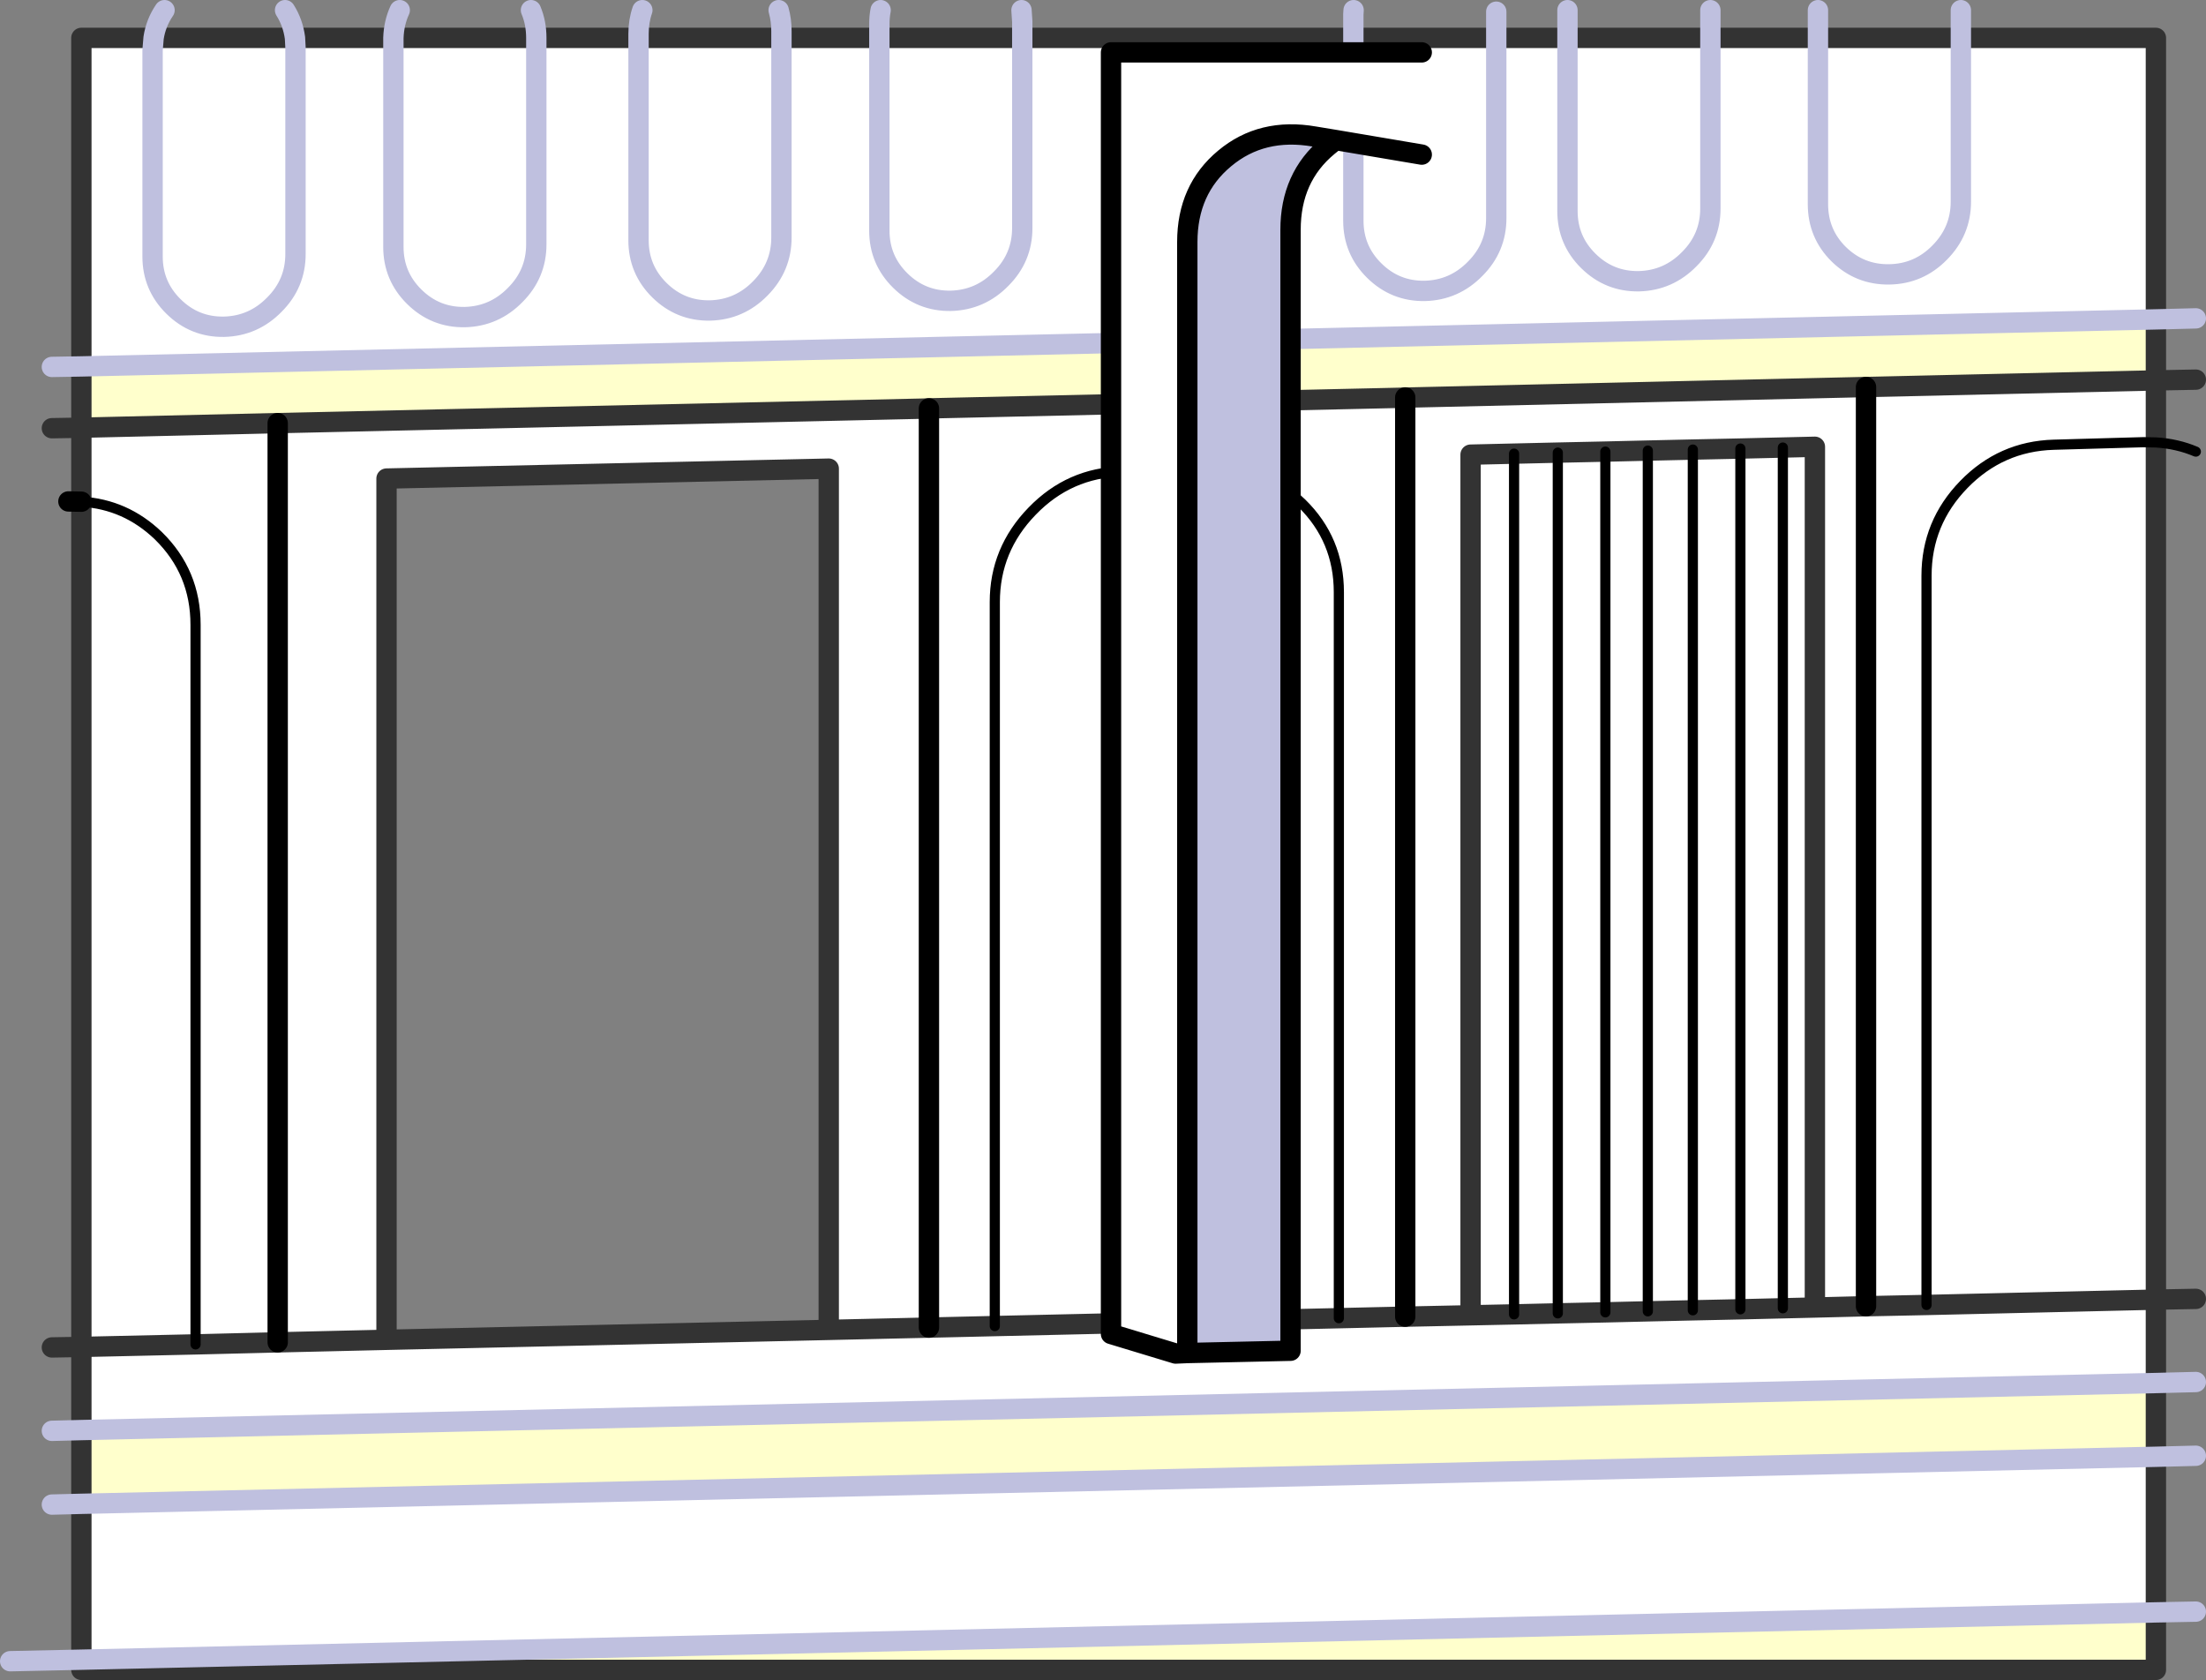<?xml version="1.0" encoding="UTF-8" standalone="no"?>
<svg xmlns:xlink="http://www.w3.org/1999/xlink" height="330.35px" width="433.75px" xmlns="http://www.w3.org/2000/svg">
  <rect width="100%" height="100%" fill="#808080" stroke="none"/>
  <g transform="matrix(1.0, 0.0, 0.0, 1.0, 21.65, 13.45)">
    <path d="M36.35 -6.0 L36.45 -4.1 36.45 36.5 Q36.45 42.3 32.3 46.45 28.2 50.65 22.4 50.8 16.6 50.9 12.45 46.8 8.35 42.75 8.35 37.0 L8.35 -3.6 8.55 -6.0 8.35 -3.6 8.35 37.0 Q8.35 42.75 12.45 46.8 16.6 50.9 22.4 50.8 28.2 50.65 32.3 46.45 36.45 42.3 36.45 36.5 L36.45 -4.1 36.35 -6.0 55.7 -6.0 55.7 -5.5 55.7 35.1 Q55.7 40.85 59.8 44.9 63.95 49.0 69.75 48.9 75.55 48.75 79.65 44.55 83.8 40.4 83.8 34.6 L83.8 -6.0 83.8 34.6 Q83.8 40.4 79.65 44.55 75.55 48.75 69.75 48.9 63.95 49.0 59.8 44.9 55.7 40.85 55.7 35.1 L55.7 -5.5 55.7 -6.0 83.8 -6.0 103.9 -6.0 132.0 -6.0 151.25 -6.0 179.35 -6.0 244.45 -6.0 272.55 -6.0 286.55 -6.0 314.65 -6.0 335.8 -6.0 363.9 -6.0 402.25 -6.0 402.25 49.35 -5.65 58.6 -5.65 -6.0 8.55 -6.0 36.35 -6.0 M103.9 -6.0 L103.9 33.8 Q103.9 39.55 108.0 43.6 112.15 47.7 117.95 47.6 123.75 47.45 127.85 43.25 132.0 39.05 132.0 33.25 L132.0 -6.0 132.0 33.25 Q132.0 39.05 127.85 43.25 123.75 47.45 117.95 47.6 112.15 47.7 108.0 43.6 103.9 39.55 103.9 33.8 L103.9 -6.0 M244.45 -6.0 L244.45 29.95 Q244.45 35.7 248.55 39.75 252.7 43.85 258.5 43.75 264.3 43.6 268.4 39.4 272.55 35.25 272.55 29.45 L272.55 -6.0 272.55 29.45 Q272.55 35.25 268.4 39.4 264.3 43.6 258.5 43.75 252.7 43.85 248.55 39.75 244.45 35.7 244.45 29.95 L244.45 -6.0 M151.25 -6.0 L151.25 31.9 Q151.25 37.65 155.35 41.7 159.5 45.8 165.3 45.7 171.1 45.55 175.2 41.35 179.35 37.2 179.35 31.4 L179.35 -6.0 179.35 31.4 Q179.35 37.2 175.2 41.35 171.1 45.55 165.3 45.7 159.5 45.8 155.35 41.7 151.25 37.65 151.25 31.9 L151.25 -6.0 M363.9 -6.0 L363.9 26.2 Q363.9 32.0 359.75 36.2 355.65 40.4 349.85 40.5 344.05 40.6 339.9 36.55 335.8 32.5 335.8 26.7 L335.8 -6.0 335.8 26.7 Q335.8 32.5 339.9 36.55 344.05 40.6 349.85 40.5 355.65 40.4 359.75 36.2 363.9 32.0 363.9 26.2 L363.9 -6.0 M286.55 -6.0 L286.55 28.05 Q286.55 33.8 290.65 37.85 294.8 41.95 300.6 41.85 306.4 41.7 310.5 37.5 314.65 33.35 314.65 27.55 L314.65 -6.0 314.65 27.55 Q314.65 33.35 310.5 37.5 306.4 41.7 300.6 41.85 294.8 41.95 290.65 37.85 286.55 33.8 286.55 28.05 L286.55 -6.0 M328.9 74.55 L335.2 74.4 335.2 243.65 328.9 243.8 335.2 243.65 335.2 74.4 328.9 74.55 328.9 243.8 328.9 74.55 320.55 74.75 328.9 74.55 M141.3 248.05 L161.0 247.6 173.95 247.3 241.6 245.75 254.65 245.45 276.05 245.0 284.65 244.8 294.0 244.6 302.35 244.4 311.2 244.2 320.55 244.0 328.9 243.8 320.55 244.0 311.2 244.2 302.35 244.4 294.0 244.6 284.65 244.8 276.05 245.0 254.65 245.45 241.6 245.75 173.95 247.3 161.0 247.6 141.3 248.05 141.3 78.7 54.35 80.65 54.35 250.0 141.3 248.05 M-5.65 251.4 L16.8 250.9 32.95 250.5 54.35 250.0 32.95 250.5 16.8 250.9 -5.65 251.4 -5.65 85.2 Q3.05 85.7 9.5 91.9 16.8 99.05 16.8 109.4 L16.8 250.9 16.8 109.4 Q16.8 99.05 9.5 91.9 3.05 85.7 -5.65 85.2 L-5.65 70.65 32.95 69.75 159.9 66.9 161.0 66.85 254.65 64.7 256.1 64.7 345.25 62.65 402.25 61.35 402.25 73.55 399.8 73.5 382.15 74.0 Q371.8 74.3 364.5 81.8 357.15 89.35 357.15 99.75 L357.15 243.15 357.15 99.75 Q357.15 89.35 364.5 81.8 371.8 74.3 382.15 74.0 L399.8 73.5 402.25 73.55 402.25 242.1 402.25 258.5 -5.65 267.75 -5.65 251.4 M335.2 243.65 L345.25 243.4 357.15 243.15 402.25 242.1 357.15 243.15 345.25 243.4 335.2 243.65 M345.25 243.4 L345.25 62.65 345.25 243.4 M402.25 303.6 L-5.65 312.9 -5.65 282.25 402.25 273.0 402.25 303.6 M256.1 64.7 L254.65 64.75 256.1 64.7 M267.5 243.55 L267.5 75.95 276.05 75.75 267.5 75.95 267.5 243.55 M254.65 245.45 L254.65 64.75 254.65 64.7 254.65 64.75 254.65 245.45 M294.0 75.35 L302.35 75.15 294.0 75.35 294.0 244.6 294.0 75.35 284.65 75.55 294.0 75.35 M284.65 244.8 L284.65 75.55 284.65 244.8 M311.2 74.95 L320.55 74.75 311.2 74.95 311.2 244.2 311.2 74.95 302.35 75.15 311.2 74.95 M302.35 244.4 L302.35 75.15 302.35 244.4 M276.05 75.75 L284.65 75.55 276.05 75.75 276.05 245.0 276.05 75.75 M241.6 245.75 L241.6 103.0 Q241.6 92.65 234.3 85.5 226.95 78.4 216.6 78.75 L198.95 79.25 Q188.6 79.5 181.3 87.05 173.95 94.6 173.95 104.95 L173.95 247.3 173.95 104.95 Q173.95 94.6 181.3 87.05 188.6 79.5 198.95 79.25 L216.6 78.75 Q226.95 78.4 234.3 85.5 241.6 92.65 241.6 103.0 L241.6 245.75 M254.65 64.75 L161.0 66.85 159.9 66.9 161.0 66.85 254.65 64.75 M320.55 74.75 L320.55 244.0 320.55 74.75 M161.0 247.6 L161.0 66.85 161.0 247.6 M32.95 69.75 L32.95 250.5 32.95 69.75" fill="#ffffff" fill-rule="evenodd" stroke="none"/>
    <path d="M-5.65 267.75 L402.25 258.5 402.25 273.0 -5.65 282.25 -5.65 267.75 M402.25 61.35 L345.25 62.65 256.1 64.7 254.65 64.7 161.0 66.85 159.9 66.9 32.95 69.75 -5.65 70.65 -5.65 58.6 402.25 49.35 402.25 61.35 M402.25 303.6 L402.25 314.9 -5.65 314.9 -5.65 312.9 402.25 303.6" fill="#ffffcc" fill-rule="evenodd" stroke="none"/>
    <path d="M36.35 -6.0 L8.55 -6.0 -5.65 -6.0 -5.65 58.6 -5.65 70.65 32.95 69.75 159.9 66.9 161.0 66.85 254.65 64.75 256.1 64.7 345.25 62.65 402.25 61.35 402.25 49.35 402.25 -6.0 363.9 -6.0 335.8 -6.0 314.65 -6.0 286.55 -6.0 272.55 -6.0 244.45 -6.0 179.35 -6.0 151.25 -6.0 132.0 -6.0 103.9 -6.0 83.8 -6.0 55.7 -6.0 36.35 -6.0 M328.9 243.8 L335.2 243.65 335.2 74.4 328.9 74.55 320.55 74.75 311.2 74.95 302.35 75.15 294.0 75.35 284.65 75.55 276.05 75.75 267.5 75.95 267.5 243.55 M328.9 243.8 L320.55 244.0 311.2 244.2 302.35 244.4 294.0 244.6 284.65 244.8 276.05 245.0 254.65 245.45 241.6 245.75 173.95 247.3 161.0 247.6 141.3 248.05 54.35 250.0 32.95 250.5 16.8 250.9 -5.65 251.4 -5.65 267.75 -5.65 282.25 -5.65 312.9 -5.65 314.9 402.25 314.9 402.25 303.6 402.25 273.0 402.25 258.5 402.25 242.1 357.15 243.15 345.25 243.4 335.2 243.65 M402.25 73.55 L402.25 61.35 410.1 61.2 M410.1 241.95 L402.25 242.1 402.25 73.55 M141.3 248.05 L141.3 78.7 54.35 80.65 54.35 250.0 M-5.65 85.2 L-5.65 70.65 -11.45 70.75 M-5.65 251.4 L-11.45 251.5 M-5.65 85.2 L-5.65 251.4" fill="none" stroke="#333333" stroke-linecap="round" stroke-linejoin="round" stroke-width="4.0"/>
    <path d="M8.55 -6.0 L8.35 -3.6 8.35 37.0 Q8.35 42.75 12.45 46.8 16.6 50.9 22.4 50.8 28.2 50.65 32.3 46.45 36.45 42.3 36.45 36.5 L36.45 -4.1 36.35 -6.0 Q35.95 -9.0 34.4 -11.45 M8.55 -6.0 Q9.0 -8.95 10.7 -11.45 M55.7 -6.0 L55.7 -5.5 55.7 35.1 Q55.7 40.85 59.8 44.9 63.95 49.0 69.75 48.9 75.55 48.75 79.65 44.55 83.8 40.4 83.8 34.6 L83.8 -6.0 Q83.8 -8.95 82.75 -11.45 M55.7 -6.0 Q55.8 -8.95 56.95 -11.45 M104.65 -11.45 Q103.9 -9.3 103.9 -6.8 L103.9 -6.0 103.9 33.8 Q103.9 39.55 108.0 43.6 112.15 47.7 117.95 47.6 123.75 47.45 127.85 43.25 132.0 39.05 132.0 33.25 L132.0 -6.0 132.0 -7.35 Q132.0 -9.5 131.45 -11.45 M151.5 -11.45 Q151.25 -10.15 151.25 -8.7 L151.25 -6.0 151.25 31.9 Q151.25 37.65 155.35 41.7 159.5 45.8 165.3 45.7 171.1 45.55 175.2 41.35 179.35 37.2 179.35 31.4 L179.35 -6.0 179.35 -9.2 179.2 -11.45 M244.5 -11.45 L244.45 -10.65 244.45 -6.0 244.45 29.95 Q244.45 35.7 248.55 39.75 252.7 43.85 258.5 43.75 264.3 43.6 268.4 39.4 272.55 35.25 272.55 29.45 L272.55 -6.0 272.55 -11.15 M286.55 -11.45 L286.55 -6.0 286.55 28.05 Q286.55 33.8 290.65 37.85 294.8 41.95 300.6 41.85 306.4 41.7 310.5 37.5 314.65 33.35 314.65 27.55 L314.65 -6.0 314.65 -11.45 M363.9 -6.0 L363.9 -11.45 M402.25 49.35 L410.1 49.15 M335.8 -11.45 L335.8 -6.0 335.8 26.7 Q335.8 32.5 339.9 36.55 344.05 40.6 349.85 40.5 355.65 40.4 359.75 36.2 363.9 32.0 363.9 26.2 L363.9 -6.0 M-5.65 267.75 L402.25 258.5 410.1 258.3 M402.25 49.35 L-5.65 58.6 -11.45 58.7 M402.25 303.6 L-5.65 312.9 -19.65 313.2 M-5.65 282.25 L-11.45 282.4 M410.1 272.8 L402.25 273.0 -5.65 282.25 M402.25 303.6 L410.1 303.45 M-5.65 267.75 L-11.45 267.9" fill="none" stroke="#bfc0df" stroke-linecap="round" stroke-linejoin="round" stroke-width="4.0"/>
    <path d="M345.25 62.65 L345.25 243.4 M254.65 64.7 L254.65 64.75 254.65 245.45 M32.95 250.5 L32.95 69.75 M161.0 66.85 L161.0 247.6 M-8.2 85.15 L-5.65 85.2" fill="none" stroke="#000000" stroke-linecap="round" stroke-linejoin="round" stroke-width="4.0"/>
    <path d="M328.9 74.55 L328.9 243.8 M357.15 243.15 L357.15 99.75 Q357.15 89.35 364.5 81.8 371.8 74.3 382.15 74.0 L399.8 73.5 402.25 73.55 Q406.45 73.8 410.1 75.35 M294.0 75.35 L294.0 244.6 M284.65 75.55 L284.65 244.8 M311.2 74.95 L311.2 244.2 M302.35 75.15 L302.35 244.4 M276.05 75.75 L276.05 245.0 M173.95 247.3 L173.95 104.95 Q173.95 94.6 181.3 87.05 188.6 79.5 198.95 79.25 L216.6 78.75 Q226.95 78.4 234.3 85.5 241.6 92.65 241.6 103.0 L241.6 245.75 M-5.65 85.2 Q3.05 85.7 9.5 91.9 16.8 99.05 16.8 109.4 L16.8 250.9 M320.55 244.0 L320.55 74.75" fill="none" stroke="#000000" stroke-linecap="round" stroke-linejoin="round" stroke-width="2.0"/>
    <path d="M211.8 252.6 L209.5 252.7 196.8 248.85 196.8 -3.15 257.9 -3.15 257.9 16.95 241.05 14.1 236.8 13.4 Q226.45 11.6 219.15 17.7 211.8 23.8 211.8 34.15 L211.8 252.6" fill="#ffffff" fill-rule="evenodd" stroke="none"/>
    <path d="M211.8 252.6 L211.8 34.15 Q211.8 23.8 219.15 17.7 226.45 11.6 236.8 13.4 L241.05 14.1 Q240.2 14.65 239.45 15.3 232.1 21.4 232.1 31.75 L232.1 252.15 211.8 252.6" fill="#bfc0df" fill-rule="evenodd" stroke="none"/>
    <path d="M257.9 -3.15 L196.8 -3.15 196.8 248.85 209.5 252.7 211.8 252.6 211.8 34.15 Q211.8 23.8 219.15 17.7 226.45 11.6 236.8 13.4 L241.05 14.1 257.9 16.95 M211.8 252.6 L232.1 252.15 232.1 31.75 Q232.1 21.4 239.45 15.3 240.2 14.65 241.05 14.1" fill="none" stroke="#000000" stroke-linecap="round" stroke-linejoin="round" stroke-width="4.0"/>
  </g>
</svg>
